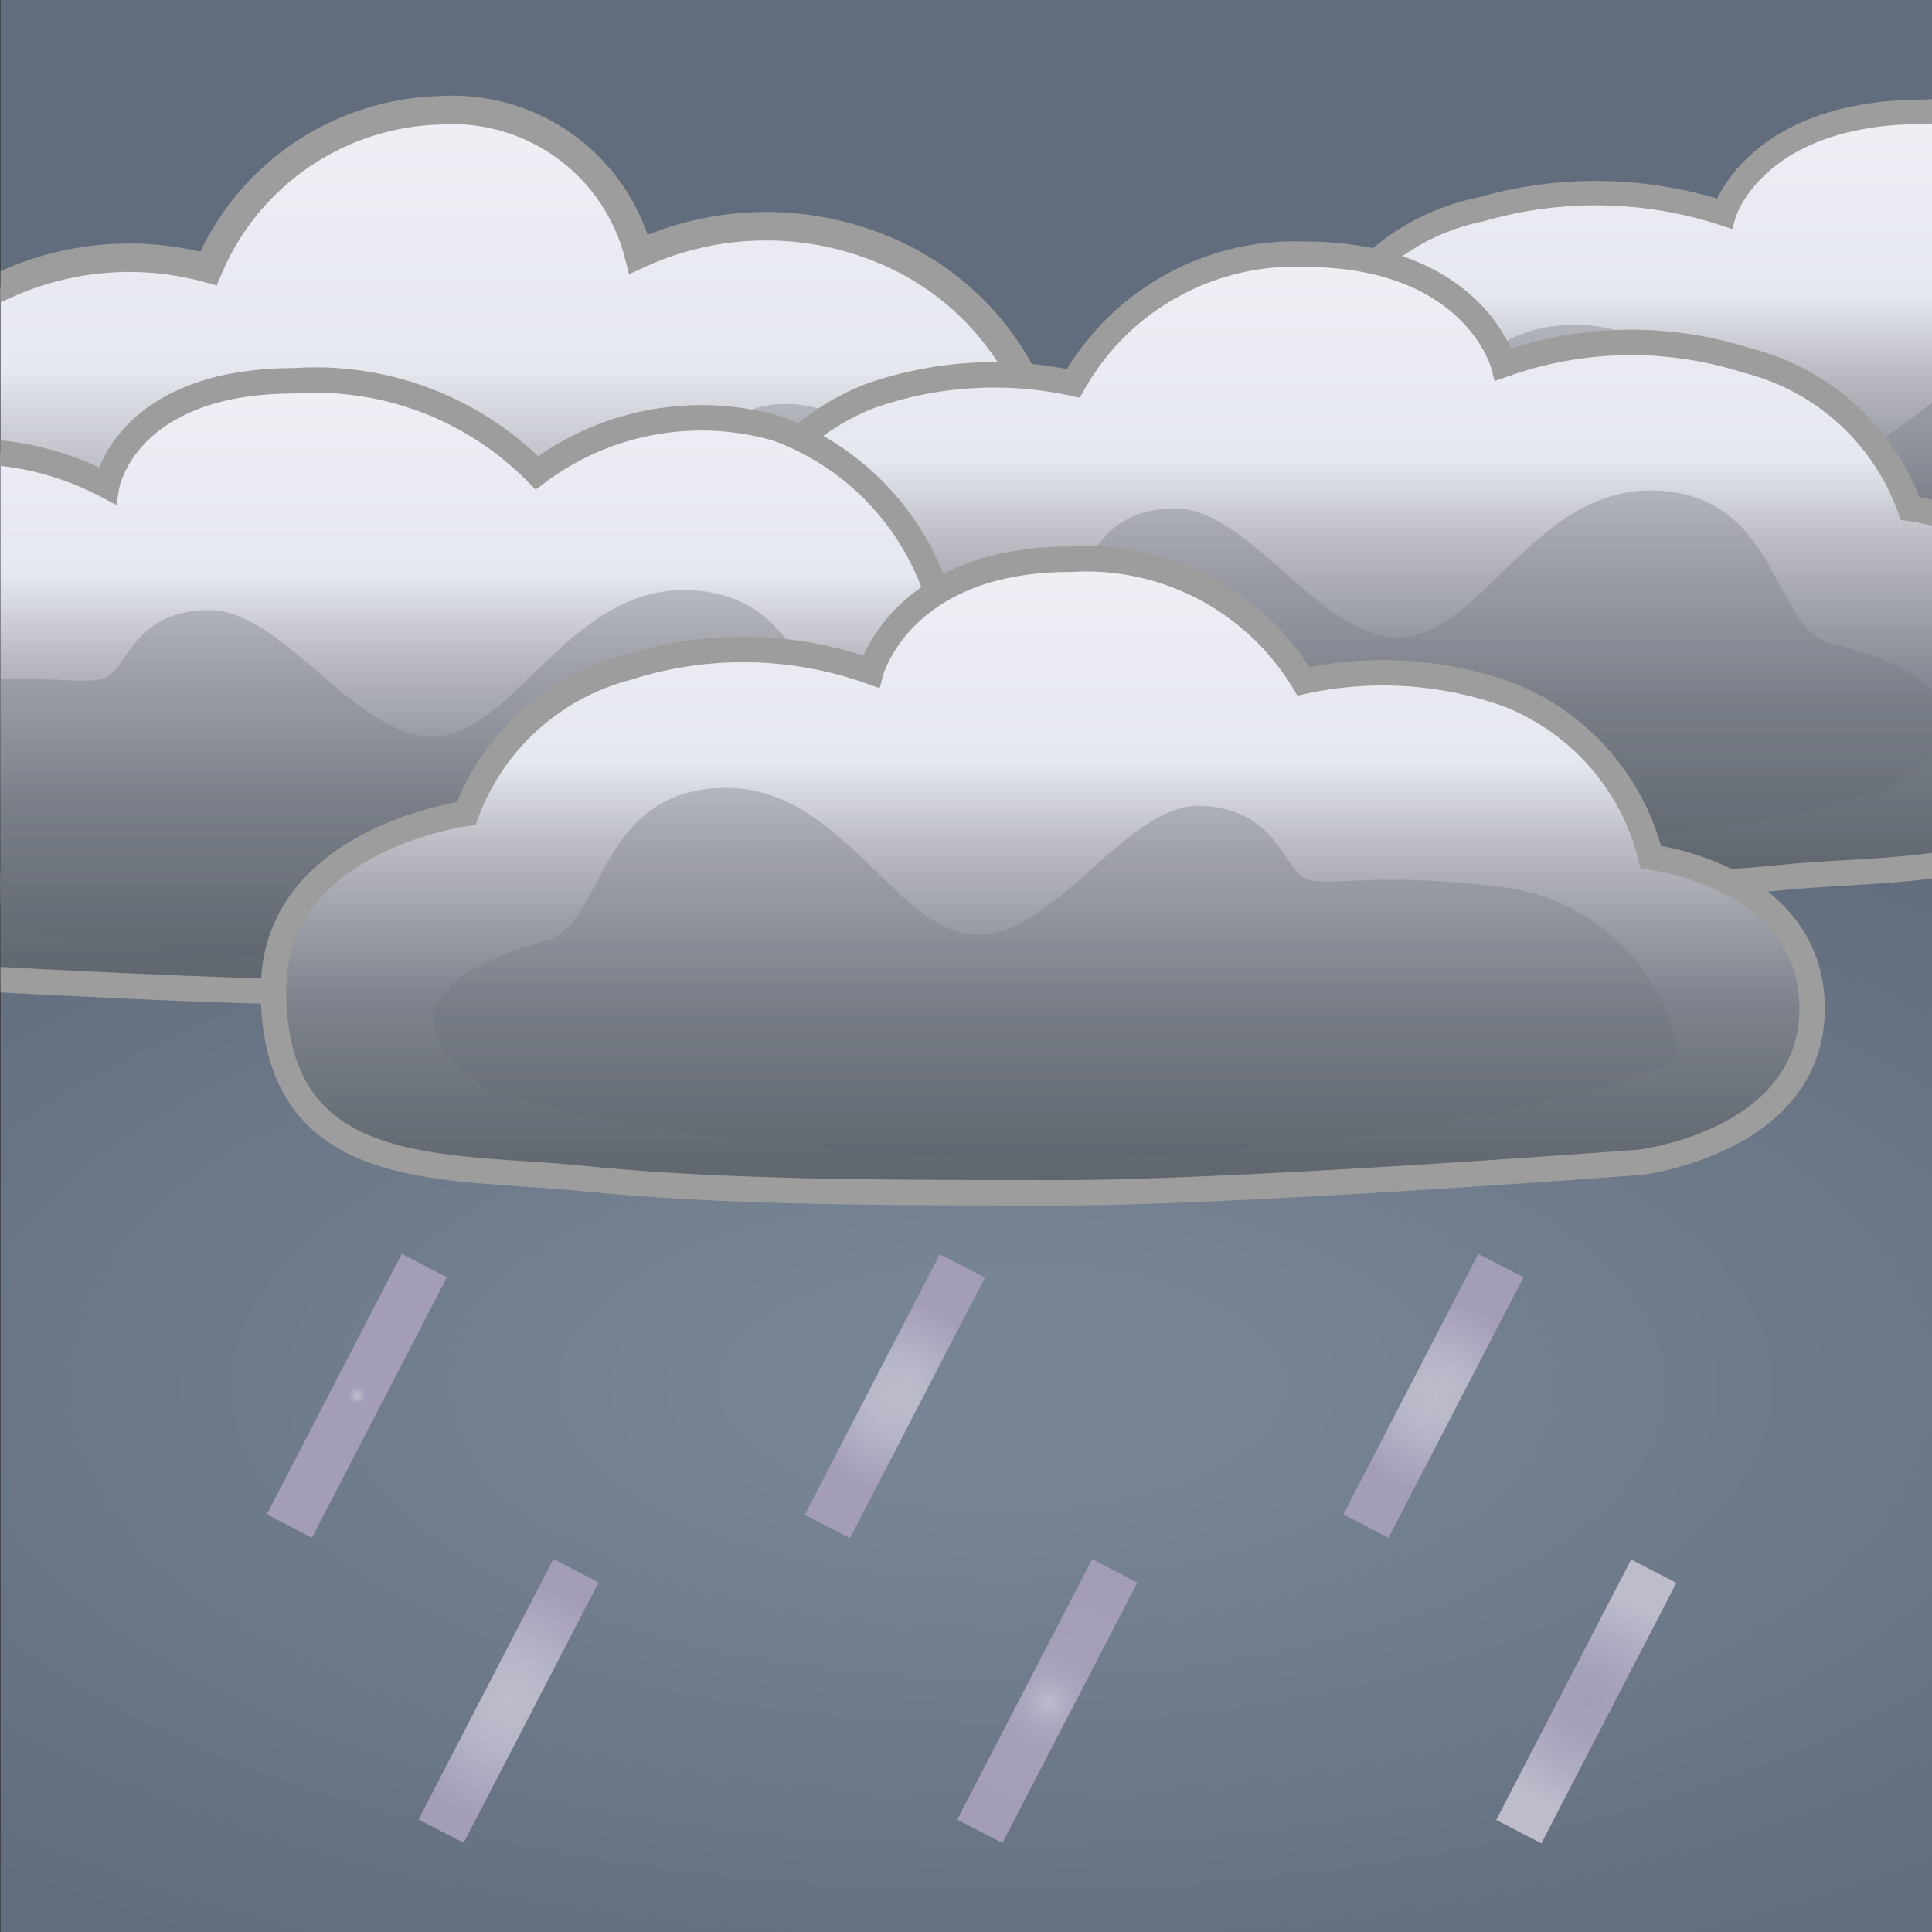 <svg id="Layer_1" data-name="Layer 1" xmlns="http://www.w3.org/2000/svg" xmlns:xlink="http://www.w3.org/1999/xlink" viewBox="0 0 38 38"><rect x="0" y="0" width="38" height="38" fill="#333333" stroke="none"/><defs><style>.cls-1{fill:none;}.cls-2{clip-path:url(#clip-path);}.cls-3{fill:url(#radial-gradient);}.cls-11,.cls-13,.cls-4,.cls-7,.cls-9{stroke:#9d9d9d;stroke-miterlimit:10;}.cls-4{stroke-width:0.48px;fill:url(#linear-gradient);}.cls-5{opacity:0.4;}.cls-6{fill:url(#linear-gradient-2);}.cls-7{stroke-width:0.56px;fill:url(#linear-gradient-3);}.cls-8{fill:url(#linear-gradient-4);}.cls-11,.cls-13,.cls-9{stroke-width:0.5px;}.cls-9{fill:url(#linear-gradient-5);}.cls-10{fill:url(#linear-gradient-6);}.cls-11{fill:url(#linear-gradient-7);}.cls-12{fill:url(#linear-gradient-8);}.cls-13{fill:url(#linear-gradient-9);}.cls-14{fill:url(#linear-gradient-10);}.cls-15{fill:url(#radial-gradient-2);}.cls-16{fill:url(#radial-gradient-3);}.cls-17{fill:url(#radial-gradient-4);}.cls-18{fill:url(#radial-gradient-5);}.cls-19{fill:url(#radial-gradient-6);}.cls-20{fill:url(#radial-gradient-7);}</style><clipPath id="clip-path"><rect id="SVGID" class="cls-1" x="0.01" y="-0.08" width="38.08" height="38.08"/></clipPath><radialGradient id="radial-gradient" cx="19.71" cy="-477.51" r="29.54" gradientTransform="matrix(1, 0, 0, -0.44, 0, -182.84)" gradientUnits="userSpaceOnUse"><stop offset="0.17" stop-color="#778493"/><stop offset="1" stop-color="#616d7c"/></radialGradient><linearGradient id="linear-gradient" x1="-18.68" y1="24.36" x2="-18.68" y2="35.71" gradientTransform="matrix(1, 0, 0, -1, 55.92, 37.89)" gradientUnits="userSpaceOnUse"><stop offset="0" stop-color="#5d646c"/><stop offset="0.28" stop-color="#7b8089"/><stop offset="0.29" stop-color="#7c808a"/><stop offset="0.51" stop-color="#b1b2ba"/><stop offset="0.55" stop-color="#bcbdc4"/><stop offset="0.68" stop-color="#e6e8ef"/><stop offset="1" stop-color="#efeff6"/></linearGradient><linearGradient id="linear-gradient-2" x1="-18.44" y1="24.98" x2="-18.44" y2="31.59" gradientTransform="matrix(1, 0, 0, -1, 55.92, 37.89)" gradientUnits="userSpaceOnUse"><stop offset="0" stop-color="#5d646c"/><stop offset="0.62" stop-color="#7b8089"/><stop offset="0.64" stop-color="#7c808a"/></linearGradient><linearGradient id="linear-gradient-3" x1="-792.53" y1="19.87" x2="-792.53" y2="35.72" gradientTransform="translate(-783.3 37.89) rotate(180)" xlink:href="#linear-gradient"/><linearGradient id="linear-gradient-4" x1="-792.28" y1="20.72" x2="-792.28" y2="29.95" gradientTransform="translate(-783.3 37.89) rotate(180)" xlink:href="#linear-gradient-2"/><linearGradient id="linear-gradient-5" x1="-753.54" y1="20.37" x2="-753.54" y2="32.89" gradientTransform="translate(-727.3 37.89) rotate(180)" xlink:href="#linear-gradient"/><linearGradient id="linear-gradient-6" x1="-753.28" y1="21.04" x2="-753.28" y2="28.33" gradientTransform="translate(-727.3 37.89) rotate(180)" xlink:href="#linear-gradient-2"/><linearGradient id="linear-gradient-7" x1="-734.53" y1="18.37" x2="-734.53" y2="30.49" gradientTransform="translate(-727.3 37.89) rotate(180)" xlink:href="#linear-gradient"/><linearGradient id="linear-gradient-8" x1="-734.28" y1="19.03" x2="-734.28" y2="26.32" gradientTransform="translate(-727.3 37.89) rotate(180)" xlink:href="#linear-gradient-2"/><linearGradient id="linear-gradient-9" x1="20.52" y1="14.43" x2="20.52" y2="26.94" gradientTransform="matrix(1, 0, 0, -1, 0, 37.89)" xlink:href="#linear-gradient"/><linearGradient id="linear-gradient-10" x1="20.76" y1="15.1" x2="20.76" y2="22.39" gradientTransform="matrix(1, 0, 0, -1, 0, 37.89)" xlink:href="#linear-gradient-2"/><radialGradient id="radial-gradient-2" cx="17.6" cy="10.43" r="2.34" gradientTransform="matrix(0.46, 0.89, 0.89, -0.46, 0.25, 16.63)" gradientUnits="userSpaceOnUse"><stop offset="0" stop-color="#bcbccc"/><stop offset="0.28" stop-color="#b8b7c9"/><stop offset="0.67" stop-color="#a9a3bc"/><stop offset="0.79" stop-color="#a39db8"/></radialGradient><radialGradient id="radial-gradient-3" cx="7" cy="10.43" r="2.34" gradientTransform="matrix(0.46, 0.89, 0.89, -0.46, -5.48, 26.03)" gradientUnits="userSpaceOnUse"><stop offset="0" stop-color="#bcbccc"/><stop offset="0.02" stop-color="#b8b7c9"/><stop offset="0.06" stop-color="#a9a3bc"/><stop offset="0.07" stop-color="#a39db8"/></radialGradient><radialGradient id="radial-gradient-4" cx="10" cy="4.43" r="2.34" gradientTransform="matrix(0.46, 0.89, 0.89, -0.46, 1.46, 26.6)" gradientUnits="userSpaceOnUse"><stop offset="0" stop-color="#bcbccc"/><stop offset="0.35" stop-color="#b8b7c9"/><stop offset="0.84" stop-color="#a9a3bc"/><stop offset="1" stop-color="#a39db8"/></radialGradient><radialGradient id="radial-gradient-5" cx="28.19" cy="10.43" r="2.34" gradientTransform="matrix(0.46, 0.89, 0.89, -0.46, 5.96, 7.21)" xlink:href="#radial-gradient-2"/><radialGradient id="radial-gradient-6" cx="20.6" cy="4.43" r="2.34" gradientTransform="matrix(0.46, 0.89, 0.89, -0.46, 7.18, 17.2)" gradientUnits="userSpaceOnUse"><stop offset="0" stop-color="#bcbccc"/><stop offset="0.09" stop-color="#b4b1c5"/><stop offset="0.23" stop-color="#a9a5bd"/><stop offset="0.43" stop-color="#a59fb8"/><stop offset="1" stop-color="#a39db8"/></radialGradient><radialGradient id="radial-gradient-7" cx="31.19" cy="4.43" r="2.34" gradientTransform="matrix(0.46, 0.89, 0.89, -0.46, 12.9, 7.8)" gradientUnits="userSpaceOnUse"><stop offset="0" stop-color="#a39db8"/><stop offset="0.31" stop-color="#a7a2bb"/><stop offset="0.65" stop-color="#b2afc4"/><stop offset="0.9" stop-color="#bcbccc"/></radialGradient></defs><title>daymodrain</title><g class="cls-2"><rect class="cls-1" x="0.01" y="-0.08" width="38.08" height="38.08"/><rect class="cls-3" x="-13.67" width="66.75" height="55.36"/><path class="cls-4" d="M28.2,13.27c2.78.26,5.91.26,9.41.26S49,13,49,13s3.47-.37,3.38-2.83c-.09-2.28-3.17-2.61-3.17-2.61a4.28,4.28,0,0,0-2.84-2.9,8.09,8.09,0,0,0-4-.23,5,5,0,0,0-4.54-2.23c-3.33,0-3.92,2-3.92,2a8.15,8.15,0,0,0-4.79-.08,4.43,4.43,0,0,0-3.21,2.64s-3.79.45-3.79,3.14C22.1,13.35,25.42,13,28.2,13.27Z"/><g class="cls-5"><path class="cls-6" d="M26.57,11.81A50.67,50.67,0,0,0,37.05,13c5.11,0,12.73-1.3,12.67-2a3.78,3.78,0,0,0-3.44-2.9c-2.47-.28-3.44,0-3.87-.14s-.56-1.25-2.06-1.3S37.44,9,35.85,9s-2.62-2.72-5-2.61S28.6,8.71,27.47,9C23.66,10,25.69,11.47,26.57,11.81Z"/></g><path class="cls-7" d="M18.26,17.67A77.68,77.68,0,0,1,8.85,18c-3.5,0-11.37-.77-11.37-.77a3.93,3.93,0,0,1-3.37-4,3.78,3.78,0,0,1,3.16-3.6S-2.19,6.57.1,5.6a5.88,5.88,0,0,1,4-.32A5.09,5.09,0,0,1,8.65,2.17,3.78,3.78,0,0,1,12.56,5a6,6,0,0,1,4.79-.1,5.4,5.4,0,0,1,3.21,3.69s3.79.64,3.79,4.41C24.35,17.79,21.05,17.31,18.26,17.67Z"/><g class="cls-5"><path class="cls-8" d="M19.89,15.62c-.87.47-5.59,1.43-10.5,1.54-5.09.12-12.72-1.74-12.66-2.69s1-3.68,3.44-4.08,3.44,0,3.87-.2.57-1.73,2.07-1.81,2.91,3.36,4.5,3.21,2.63-3.8,5-3.64,2.24,3.36,3.37,3.76C22.8,13.05,20.77,15.15,19.89,15.62Z"/></g><path class="cls-9" d="M35.26,17.24c-2.78.28-5.91.28-9.41.28S14.48,17,14.48,17s-3.47-.41-3.37-3.12C11.2,11.33,14.28,11,14.28,11a4.66,4.66,0,0,1,2.83-3.21,7.36,7.36,0,0,1,4-.25A5,5,0,0,1,25.65,5C29,5,29.57,7.17,29.57,7.17a7.48,7.48,0,0,1,4.79-.08A4.6,4.6,0,0,1,37.57,10s3.79.5,3.79,3.46C41.35,17.34,38.05,17,35.26,17.24Z"/><g class="cls-5"><path class="cls-10" d="M36.89,15.63a45.79,45.79,0,0,1-10.5,1.22c-5.09.09-12.72-1.38-12.66-2.13a4,4,0,0,1,3.44-3.22c2.47-.31,3.44,0,3.88-.16S21.61,10,23.11,10s2.91,2.66,4.5,2.53,2.63-3,5-2.88,2.24,2.65,3.38,3C39.8,13.6,37.77,15.25,36.89,15.63Z"/></g><path class="cls-11" d="M16.26,19.24c-2.78.28-5.91.28-9.41.28S-4.52,19-4.52,19s-3.43-.45-3.38-3.17C-7.81,13.28-4.73,13-4.73,13s.23-3.13,2.52-3.89a5.77,5.77,0,0,1,4.31.44s.36-2.06,3.69-2.06a6.11,6.11,0,0,1,4.77,1.81,5.38,5.38,0,0,1,4.73-.87,5.19,5.19,0,0,1,3.27,3.71s3.79.5,3.79,3.46C22.35,19.34,19.05,19,16.26,19.24Z"/><g class="cls-5"><path class="cls-12" d="M17.89,17.63a45.79,45.79,0,0,1-10.5,1.22C2.3,19-5.33,17.47-5.26,16.72A4,4,0,0,1-1.82,13.5c2.47-.31,3.44,0,3.88-.16S2.61,12,4.11,12s2.94,2.61,4.5,2.48,2.63-3,5-2.87,2.24,2.65,3.37,3C20.8,15.6,18.77,17.25,17.89,17.63Z"/></g><path class="cls-13" d="M11.47,23.18c2.78.28,5.91.28,9.41.28s11.38-.6,11.38-.6,3.47-.41,3.38-3.13c-.09-2.51-3.17-2.87-3.17-2.87a4.63,4.63,0,0,0-2.83-3.21,7.35,7.35,0,0,0-4-.25A5,5,0,0,0,21.05,11c-3.33,0-3.92,2.21-3.92,2.21a7.48,7.48,0,0,0-4.79-.08A4.63,4.63,0,0,0,9.17,16s-3.79.5-3.79,3.46C5.37,23.27,8.69,22.9,11.47,23.18Z"/><g class="cls-5"><path class="cls-14" d="M9.84,21.57a45.92,45.92,0,0,0,10.5,1.22c5.09.09,12.72-1.37,12.66-2.12a4,4,0,0,0-3.44-3.22c-2.47-.31-3.44,0-3.87-.16s-.56-1.38-2.06-1.44-2.91,2.66-4.5,2.53-2.62-3-5-2.88-2.24,2.65-3.37,3C6.93,19.54,9,21.19,9.84,21.57Z"/></g><rect class="cls-15" x="14.72" y="26.96" width="5.77" height="1" transform="translate(-14.88 30.46) rotate(-62.61)"/><rect class="cls-16" x="4.13" y="26.96" width="5.77" height="1" transform="translate(-20.59 21.05) rotate(-62.61)"/><rect class="cls-17" x="7.12" y="32.95" width="5.77" height="1" transform="translate(-24.3 26.95) rotate(-62.61)"/><rect class="cls-18" x="25.31" y="26.95" width="5.77" height="1" transform="translate(-9.15 39.86) rotate(-62.61)"/><rect class="cls-19" x="17.72" y="32.96" width="5.77" height="1" transform="translate(-18.59 36.36) rotate(-62.61)"/><rect class="cls-20" x="28.31" y="32.96" width="5.77" height="1" transform="translate(-12.86 45.77) rotate(-62.61)"/></g></svg>
